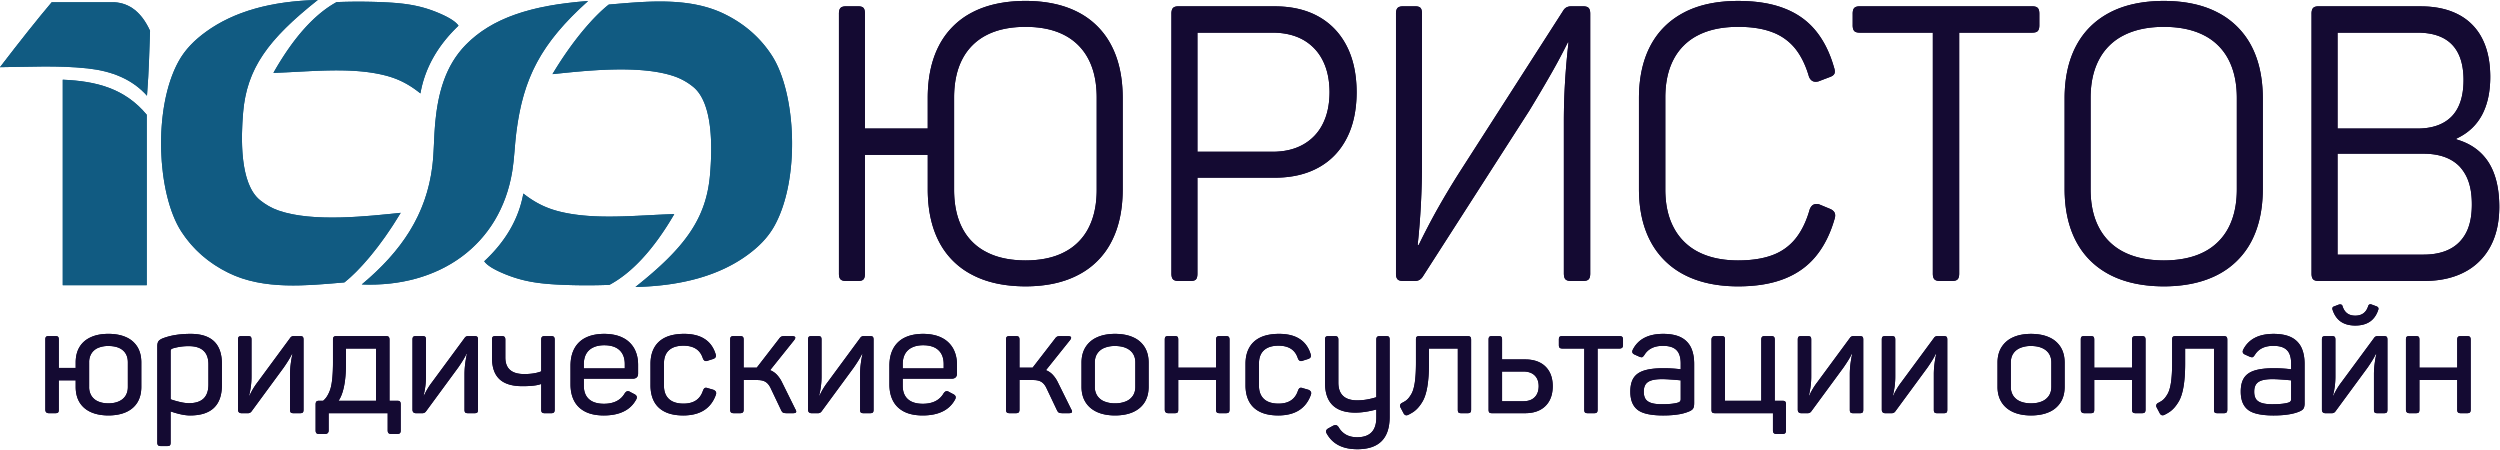 <svg width="211" height="38" fill="none" xmlns="http://www.w3.org/2000/svg"><g clip-path="url(#clip0_841_2824)"><path d="M78.301 10.85H73V1.188c.005-.239-.035-.413-.117-.511-.086-.098-.238-.147-.462-.141h-1.005c-.224-.006-.386.043-.478.141-.091.098-.137.272-.132.511v21.87c-.005.24.04.414.132.512.092.098.254.146.478.141h1.005c.224.006.376-.043.462-.141.082-.098.122-.272.117-.512V13.07h5.302v2.938c.005 1.713.32 3.177.955 4.395a6.448 6.448 0 002.793 2.786c1.224.647 2.727.974 4.51.979 1.762-.005 3.25-.332 4.469-.98a6.43 6.43 0 002.772-2.785c.635-1.218.95-2.682.955-4.395v-7.77c-.005-1.713-.32-3.176-.955-4.395a6.47 6.47 0 00-2.772-2.79C89.808.41 88.32.083 86.558.078c-1.782.005-3.285.331-4.509.973a6.488 6.488 0 00-2.793 2.791c-.635 1.219-.95 2.682-.955 4.396v2.611zm14.26 5.158c0 1.278-.233 2.355-.696 3.247a4.643 4.643 0 01-2.03 2.024c-.89.468-1.981.697-3.276.702-1.3-.005-2.403-.234-3.296-.702a4.639 4.639 0 01-2.042-2.024c-.462-.892-.695-1.969-.695-3.247v-7.77c0-1.277.233-2.36.695-3.247a4.68 4.68 0 012.042-2.03c.893-.462 1.996-.695 3.296-.695 1.294 0 2.386.233 3.275.696a4.683 4.683 0 012.031 2.03c.463.886.696 1.968.696 3.247v7.769zM99.478.536c-.224-.006-.386.043-.477.141-.092.098-.137.272-.132.511v21.87c-.005.24.04.414.132.512.091.098.253.146.477.141h1.006c.223.006.375-.043.462-.141.081-.098.122-.272.117-.512v-8.062h6.551c1.427-.006 2.656-.294 3.682-.865 1.025-.566 1.813-1.388 2.366-2.465.554-1.071.833-2.366.838-3.884-.005-1.518-.284-2.818-.838-3.895-.553-1.077-1.341-1.904-2.366-2.481-1.026-.577-2.255-.865-3.682-.87h-8.136zm1.585 12.273V2.755h6.368c.99.006 1.843.207 2.554.604a4.08 4.08 0 011.646 1.725c.386.75.579 1.648.584 2.698-.005 1.05-.198 1.948-.584 2.698a4.03 4.03 0 01-1.646 1.72c-.711.402-1.564.603-2.554.609h-6.368zM132.6.536a.87.87 0 00-.366.076.716.716 0 00-.274.25l-8.776 13.677a68.388 68.388 0 00-1.93 3.226 60.644 60.644 0 00-1.513 2.91h-.091a61.69 61.69 0 00.274-3.449c.061-1.17.091-2.36.091-3.568V1.188c.005-.239-.035-.413-.117-.511-.086-.098-.238-.147-.462-.141h-1.005c-.223-.006-.386.043-.478.141-.091.098-.137.272-.132.511v21.87c-.005.24.041.414.132.512.092.098.255.146.478.141h1.005c.137 0 .26-.033.366-.092a.87.87 0 00.274-.267l8.989-14.003a125.235 125.235 0 001.894-3.21 48.901 48.901 0 001.367-2.568h.06a58.457 58.457 0 00-.299 3.4 54.92 54.92 0 00-.097 3.26v12.827c0 .24.041.414.132.512.097.098.254.146.478.141h1.005c.223.006.386-.043.478-.141.091-.098.137-.272.132-.512V1.188c.005-.239-.041-.413-.132-.511-.092-.098-.255-.147-.478-.141H132.6zm5.728 15.439c.005 1.714.33 3.182.98 4.401a6.65 6.65 0 002.834 2.807c1.239.648 2.752.98 4.535.985 1.529 0 2.834-.212 3.921-.642 1.081-.424 1.97-1.06 2.661-1.904.696-.849 1.224-1.904 1.584-3.166.061-.196.061-.36 0-.495-.061-.13-.183-.24-.365-.321l-.945-.392a.675.675 0 00-.478.027c-.132.07-.238.202-.314.397-.279.99-.671 1.801-1.173 2.438a4.465 4.465 0 01-1.95 1.414c-.798.305-1.778.457-2.941.457-1.315-.005-2.422-.245-3.336-.713a4.783 4.783 0 01-2.072-2.045c-.478-.887-.712-1.959-.716-3.215v-7.77c0-1.267.233-2.344.7-3.23a4.715 4.715 0 012.062-2.035c.909-.468 2.031-.707 3.362-.707 1.143-.006 2.108.146 2.895.446a4.485 4.485 0 011.94 1.381c.498.62.889 1.415 1.168 2.383.076.18.178.3.305.365.126.065.289.076.487.027l.945-.36c.223-.075.36-.179.411-.304.051-.125.035-.304-.046-.544-.36-1.251-.888-2.29-1.579-3.117s-1.574-1.442-2.651-1.85C149.475.28 148.185.08 146.677.08c-1.803.005-3.321.331-4.56.984-1.24.653-2.184 1.589-2.824 2.807-.64 1.219-.96 2.688-.965 4.402v7.703zM156.976.535c-.223-.005-.386.044-.477.142-.092.098-.137.272-.132.511v.914c-.005.24.04.408.132.512.091.098.254.141.477.141h6.155v20.303c-.005.24.041.414.132.512.092.098.254.146.478.141h1.005c.224.006.386-.043.478-.141.091-.098.137-.272.132-.512V2.755h6.155c.223 0 .386-.043.477-.141.091-.104.137-.272.132-.512v-.914c.005-.239-.041-.413-.132-.511-.091-.098-.254-.147-.477-.141h-14.535zm17.277 15.44c.005 1.714.33 3.182.975 4.401.645 1.219 1.59 2.154 2.834 2.807 1.244.648 2.768.98 4.57.985 1.793-.005 3.307-.337 4.551-.985a6.616 6.616 0 002.829-2.807c.639-1.219.964-2.687.969-4.401V8.272c-.005-1.714-.33-3.183-.969-4.402a6.616 6.616 0 00-2.829-2.807c-1.244-.653-2.758-.979-4.551-.984-1.802.005-3.326.331-4.57.984-1.244.653-2.189 1.589-2.834 2.807-.645 1.219-.97 2.688-.975 4.402v7.703zm14.535 0c0 1.278-.239 2.361-.707 3.253a4.738 4.738 0 01-2.076 2.046c-.914.468-2.042.702-3.373.707-1.33-.005-2.457-.24-3.377-.707a4.774 4.774 0 01-2.092-2.046c-.477-.892-.716-1.975-.716-3.253V8.272c0-1.279.239-2.361.716-3.254a4.745 4.745 0 012.092-2.045c.92-.468 2.047-.707 3.377-.707 1.331 0 2.459.239 3.373.707a4.709 4.709 0 012.076 2.045c.468.893.707 1.975.707 3.254v7.703zm6.917-15.44c-.224-.005-.387.044-.478.142-.091.098-.137.272-.132.511v21.87c-.005.24.041.414.132.512.091.098.254.146.478.141h8.927c1.295-.005 2.418-.25 3.357-.74a5.136 5.136 0 002.174-2.122c.513-.93.772-2.05.777-3.372 0-1.567-.305-2.824-.909-3.776-.61-.947-1.514-1.594-2.717-1.937V11.7c.959-.44 1.675-1.099 2.153-1.975.472-.876.711-1.958.711-3.248-.005-1.278-.234-2.355-.691-3.237a4.602 4.602 0 00-2-2.013c-.874-.457-1.936-.69-3.19-.69h-8.592zm12.218 6.235c-.005 1.355-.335 2.372-1 3.057-.666.68-1.631 1.023-2.9 1.023h-6.734V2.755h6.734c1.295 0 2.27.332 2.92 1.001.655.67.98 1.676.98 3.014zm-.335 13.644c-.35.36-.782.631-1.295.81-.513.18-1.097.267-1.752.267h-7.252v-8.52h7.252c.655 0 1.239.088 1.752.268.513.18.945.451 1.295.81a3.6 3.6 0 01.782 1.355c.173.527.254 1.142.254 1.844 0 .702-.081 1.316-.254 1.839a3.366 3.366 0 01-.782 1.327z" fill="#140A32"/><path d="M78.301 10.85H73V1.188c.005-.239-.035-.413-.117-.511-.086-.098-.238-.147-.462-.141h-1.005c-.224-.006-.386.043-.478.141-.091.098-.137.272-.132.511v21.87c-.005.24.04.414.132.512.092.098.254.146.478.141h1.005c.224.006.376-.043.462-.141.082-.098.122-.272.117-.512V13.07h5.302v2.938c.005 1.713.32 3.177.955 4.395a6.448 6.448 0 002.793 2.786c1.224.647 2.727.974 4.51.979 1.762-.005 3.25-.332 4.469-.98a6.43 6.43 0 002.772-2.785c.635-1.218.95-2.682.955-4.395v-7.77c-.005-1.713-.32-3.176-.955-4.395a6.47 6.47 0 00-2.772-2.79C89.808.41 88.32.083 86.558.078c-1.782.005-3.285.331-4.509.973a6.488 6.488 0 00-2.793 2.791c-.635 1.219-.95 2.682-.955 4.396v2.611zm14.26 5.158c0 1.278-.233 2.355-.696 3.247a4.643 4.643 0 01-2.03 2.024c-.89.468-1.981.697-3.276.702-1.3-.005-2.403-.234-3.296-.702a4.639 4.639 0 01-2.042-2.024c-.462-.892-.695-1.969-.695-3.247v-7.77c0-1.277.233-2.36.695-3.247a4.68 4.68 0 012.042-2.03c.893-.462 1.996-.695 3.296-.695 1.294 0 2.386.233 3.275.696a4.683 4.683 0 012.031 2.03c.463.886.696 1.968.696 3.247v7.769zM99.478.536c-.224-.006-.386.043-.477.141-.092.098-.137.272-.132.511v21.87c-.005.24.04.414.132.512.091.098.253.146.477.141h1.006c.223.006.375-.043.462-.141.081-.098.122-.272.116-.512v-8.062h6.552c1.427-.006 2.656-.294 3.682-.865 1.025-.566 1.813-1.388 2.366-2.465.554-1.071.833-2.366.838-3.884-.005-1.518-.284-2.818-.838-3.895-.553-1.077-1.341-1.904-2.366-2.481-1.026-.577-2.255-.865-3.682-.87h-8.136zm1.584 12.273V2.755h6.369c.99.006 1.843.207 2.554.604a4.08 4.08 0 011.646 1.725c.386.75.579 1.648.584 2.698-.005 1.05-.198 1.948-.584 2.698a4.03 4.03 0 01-1.646 1.72c-.711.402-1.564.603-2.554.609h-6.369zM132.6.536a.87.87 0 00-.366.076.716.716 0 00-.274.25l-8.776 13.677a68.388 68.388 0 00-1.93 3.226 60.644 60.644 0 00-1.513 2.91h-.091a61.69 61.69 0 00.274-3.449c.061-1.17.091-2.36.091-3.568V1.188c.005-.239-.035-.413-.117-.511-.086-.098-.238-.147-.462-.141h-1.005c-.223-.006-.386.043-.478.141-.091.098-.137.272-.132.511v21.87c-.005.24.041.414.132.512.092.098.255.146.478.141h1.005c.137 0 .26-.033.366-.092a.87.87 0 00.274-.267l8.989-14.003a125.235 125.235 0 001.894-3.21 48.901 48.901 0 001.367-2.568h.06a58.457 58.457 0 00-.299 3.4 54.92 54.92 0 00-.097 3.26v12.827c0 .24.041.414.132.512.097.098.254.146.478.141h1.005c.223.006.386-.043.478-.141.091-.098.137-.272.132-.512V1.188c.005-.239-.041-.413-.132-.511-.092-.098-.255-.147-.478-.141H132.6zm5.728 15.439c.005 1.714.33 3.182.98 4.401a6.65 6.65 0 002.834 2.807c1.239.648 2.752.98 4.535.985 1.529 0 2.834-.212 3.921-.642 1.081-.424 1.97-1.06 2.661-1.904.696-.849 1.224-1.904 1.584-3.166.061-.196.061-.36 0-.495-.061-.13-.183-.24-.365-.321l-.945-.392a.675.675 0 00-.478.027c-.132.07-.238.202-.314.397-.279.99-.671 1.801-1.174 2.438a4.457 4.457 0 01-1.949 1.414c-.798.305-1.778.457-2.941.457-1.315-.005-2.422-.245-3.336-.713a4.783 4.783 0 01-2.072-2.045c-.478-.887-.712-1.959-.716-3.215v-7.77c0-1.267.233-2.344.7-3.23a4.715 4.715 0 012.062-2.035c.909-.468 2.031-.707 3.362-.707 1.143-.006 2.108.146 2.895.446a4.485 4.485 0 011.94 1.381c.498.62.889 1.415 1.168 2.383.076.18.178.3.305.365.126.065.289.076.487.027l.945-.36c.223-.075.36-.179.411-.304.051-.125.035-.304-.046-.544-.36-1.251-.888-2.29-1.579-3.117s-1.574-1.442-2.651-1.85C149.475.28 148.185.08 146.677.08c-1.803.005-3.321.331-4.56.984-1.24.653-2.184 1.589-2.824 2.807-.64 1.219-.96 2.688-.965 4.402v7.703zM156.976.535c-.223-.005-.386.044-.477.142-.092.098-.137.272-.132.511v.914c-.005.24.04.408.132.512.091.098.254.141.477.141h6.155v20.303c-.005.24.041.414.132.512.092.098.254.146.478.141h1.005c.224.006.386-.043.478-.141.091-.098.137-.272.132-.512V2.755h6.155c.223 0 .386-.043.477-.141.091-.104.137-.272.132-.512v-.914c.005-.239-.041-.413-.132-.511-.091-.098-.254-.147-.477-.141h-14.535zm17.277 15.44c.005 1.714.33 3.182.975 4.401.645 1.219 1.59 2.154 2.834 2.807 1.244.648 2.768.98 4.57.985 1.793-.005 3.307-.337 4.551-.985a6.616 6.616 0 002.829-2.807c.639-1.219.964-2.687.969-4.401V8.272c-.005-1.714-.33-3.183-.969-4.402a6.616 6.616 0 00-2.829-2.807c-1.244-.653-2.758-.979-4.551-.984-1.802.005-3.326.331-4.57.984-1.244.653-2.189 1.589-2.834 2.807-.645 1.219-.97 2.688-.975 4.402v7.703zm14.535 0c0 1.278-.239 2.361-.707 3.253a4.738 4.738 0 01-2.076 2.046c-.914.468-2.042.702-3.373.707-1.33-.005-2.457-.24-3.377-.707a4.774 4.774 0 01-2.092-2.046c-.477-.892-.716-1.975-.716-3.253V8.272c0-1.279.239-2.361.716-3.254a4.745 4.745 0 012.092-2.045c.92-.468 2.047-.707 3.377-.707 1.331 0 2.459.239 3.373.707a4.709 4.709 0 012.076 2.045c.468.893.707 1.975.707 3.254v7.703zm6.917-15.44c-.224-.005-.387.044-.478.142-.091.098-.137.272-.132.511v21.87c-.005.24.041.414.132.512.091.098.254.146.478.141h8.927c1.295-.005 2.418-.25 3.357-.74a5.136 5.136 0 002.174-2.122c.513-.93.772-2.05.777-3.372 0-1.567-.305-2.824-.909-3.776-.61-.947-1.514-1.594-2.717-1.937V11.7c.959-.44 1.675-1.099 2.153-1.975.472-.876.711-1.958.711-3.248-.005-1.278-.234-2.355-.691-3.237a4.602 4.602 0 00-2-2.013c-.874-.457-1.936-.69-3.19-.69h-8.592zm12.218 6.235c-.005 1.355-.335 2.372-1 3.057-.666.68-1.631 1.023-2.9 1.023h-6.734V2.755h6.734c1.295 0 2.27.332 2.92 1.001.655.67.98 1.676.98 3.014zm-.335 13.644c-.35.36-.782.631-1.295.81-.513.18-1.097.267-1.752.267h-7.252v-8.52h7.252c.655 0 1.239.088 1.752.268.513.18.945.451 1.295.81a3.6 3.6 0 01.782 1.355c.173.527.254 1.142.254 1.844 0 .702-.081 1.316-.254 1.839a3.366 3.366 0 01-.782 1.327zm-201.2 10.64H4.962V28.67c.002-.118-.02-.197-.061-.242-.045-.042-.124-.063-.242-.06h-.53c-.118-.003-.198.018-.242.06-.042.045-.063.124-.06.242v5.9c0 .202.1.303.302.303h.53c.118.002.197-.019.242-.061.042-.044.063-.124.06-.242V32.1h1.427v.566c.002.503.111.931.325 1.289.217.357.53.63.943.82.41.188.908.285 1.495.287.59-.002 1.091-.099 1.505-.288.413-.189.728-.462.945-.82.214-.357.324-.785.326-1.288v-2.092c-.002-.502-.112-.931-.326-1.288a2.089 2.089 0 00-.945-.82c-.414-.191-.914-.286-1.505-.288-.587.002-1.085.097-1.495.288-.413.19-.726.462-.943.82-.214.357-.323.786-.325 1.288v.479zm4.403 1.613c0 .286-.067.532-.197.738-.13.204-.318.361-.564.47-.244.11-.536.167-.88.167-.34 0-.632-.057-.876-.166a1.24 1.24 0 01-.555-.47 1.368 1.368 0 01-.196-.739v-2.092a1.38 1.38 0 01.196-.744 1.23 1.23 0 01.555-.469 2.17 2.17 0 01.877-.161c.526.002.931.121 1.213.36.282.238.425.577.427 1.014v2.092zm2.978-4.122a1.173 1.173 0 00-.307.166.446.446 0 00-.147.218c-.028.087-.04.198-.038.335v8.08c-.002.108.02.184.065.232.044.048.12.071.225.071h.53c.118.003.198-.018.242-.06.042-.045.063-.125.06-.242v-2.622c.329.113.63.197.9.254.274.057.52.086.741.086 1.792 0 2.688-.857 2.688-2.572v-1.778c0-.844-.221-1.479-.66-1.901-.442-.423-1.1-.633-1.977-.633-.46 0-.884.032-1.27.093a5.445 5.445 0 00-1.052.273zm3.823 3.908c0 .523-.134.916-.408 1.181-.273.263-.683.395-1.232.395-.202 0-.431-.027-.69-.084a7.485 7.485 0 01-.862-.244v-4.034c-.002-.074.008-.128.034-.166.023-.038.075-.07.155-.099a4.657 4.657 0 011.338-.189c.555 0 .971.128 1.249.387.277.256.416.64.416 1.151v1.702zm2.801-4.085c-.117-.002-.197.02-.242.061-.041.045-.063.124-.06.242v5.9c0 .202.1.303.302.303h.53a.36.36 0 00.303-.151l2.713-3.694c.145-.208.278-.408.395-.6.12-.19.223-.377.312-.56h.037c-.069.328-.12.63-.153.91a6.862 6.862 0 00-.049.767v3.025c-.002.118.02.198.061.242.045.042.125.063.242.06h.53c.118.003.198-.018.242-.06.042-.044.063-.124.061-.242v-5.9c.002-.118-.019-.197-.06-.242-.045-.042-.125-.063-.243-.06h-.53a.36.36 0 00-.168.037.315.315 0 00-.122.114l-2.75 3.732a5.892 5.892 0 00-.682 1.134h-.038a6.474 6.474 0 00.202-1.639v-3.076c.002-.118-.019-.197-.06-.242-.045-.042-.125-.063-.243-.06h-.53zm12.48 5.46V28.67c0-.118-.024-.197-.072-.242-.048-.042-.124-.063-.231-.06h-4.164c-.107-.003-.183.018-.232.06-.048.045-.071.124-.071.242v1.904c0 .523-.02.97-.055 1.345-.038.371-.09.672-.16.899a2.736 2.736 0 01-.267.599 1.571 1.571 0 01-.35.41h-.342c-.105-.003-.18.02-.225.067-.044.048-.067.13-.065.248v2.18c-.002.108.021.184.065.232.045.048.12.072.225.072h.493c.107 0 .187-.026.237-.077.053-.05.078-.125.078-.226v-1.45h4.984v1.45c0 .107.023.183.072.23.048.05.126.072.23.072h.493c.118 0 .198-.023.242-.071.042-.048.063-.124.06-.231v-2.181c.003-.118-.018-.2-.06-.248-.044-.047-.124-.07-.242-.068h-.643zM29.2 29.415h2.536v4.413H28.57c.208-.303.366-.72.47-1.25.108-.53.16-1.178.16-1.94v-1.223zm5.917-1.047c-.117-.002-.197.02-.241.061-.043.045-.064.124-.061.242v5.9c0 .202.1.303.302.303h.53a.36.36 0 00.303-.151l2.713-3.694c.145-.208.277-.408.396-.6.12-.19.222-.377.31-.56h.038c-.069.328-.12.63-.153.91a6.86 6.86 0 00-.048.767v3.025c-.003.118.019.198.06.242.045.042.125.063.242.06h.53c.118.003.198-.018.242-.06.042-.044.063-.124.061-.242v-5.9c.002-.118-.019-.197-.06-.242-.045-.042-.125-.063-.243-.06h-.53a.36.36 0 00-.168.037.32.32 0 00-.122.114l-2.75 3.732a5.882 5.882 0 00-.682 1.134h-.038a6.456 6.456 0 00.202-1.639v-3.076c.002-.118-.019-.197-.06-.242-.045-.042-.125-.063-.243-.06h-.53zm6.41 1.829c-.002.8.204 1.399.623 1.798.418.397 1.064.597 1.939.597.744 0 1.274-.063 1.59-.19v2.17c0 .117.023.197.071.24.049.043.124.064.231.062h.53c.108.002.184-.019.232-.061.048-.044.071-.124.071-.242v-5.9c0-.118-.023-.197-.071-.242-.048-.042-.124-.063-.232-.06h-.53c-.107-.003-.182.018-.23.06-.05.045-.072.124-.072.242v2.673c-.379.151-.858.227-1.439.227-1.06 0-1.59-.467-1.59-1.4v-1.5c.002-.107-.02-.183-.065-.231-.044-.049-.12-.072-.225-.072h-.53c-.118-.002-.198.02-.242.061-.042.045-.063.124-.06.242v1.526zm6.625 2.244c0 .54.103 1.006.309 1.397.206.39.515.691.93.904.416.212.935.319 1.562.321.656 0 1.211-.107 1.663-.324.455-.214.804-.54 1.05-.975.139-.214.1-.378-.114-.491l-.34-.177c-.106-.07-.196-.094-.27-.075-.075.018-.149.081-.222.189a1.64 1.64 0 01-.697.653c-.294.145-.647.217-1.057.217-.551-.002-.97-.133-1.258-.393-.286-.259-.431-.633-.433-1.12v-.605h4.113c.158 0 .276-.038.351-.112.078-.076.116-.185.116-.33v-.731c0-.525-.11-.981-.324-1.372a2.218 2.218 0 00-.959-.908c-.423-.216-.946-.326-1.569-.33-.618.002-1.14.108-1.564.318a2.158 2.158 0 00-.96.918c-.218.401-.327.889-.327 1.462v1.564zm4.58-1.35h-3.457v-.365c0-.334.067-.618.197-.855a1.31 1.31 0 01.585-.542c.257-.126.572-.192.946-.192.564.003.993.141 1.285.416.295.274.442.665.444 1.173v.366zm2.17 1.425c0 .54.103.998.307 1.379.204.378.51.666.917.865.408.2.917.3 1.527.303 1.426 0 2.347-.58 2.763-1.74.038-.1.038-.187.002-.256-.037-.072-.11-.128-.216-.172l-.442-.127c-.116-.046-.206-.052-.267-.023-.061.032-.115.105-.162.225-.12.366-.315.641-.59.824-.274.183-.627.273-1.063.273-.538-.004-.944-.135-1.222-.395-.277-.26-.416-.628-.418-1.105v-1.904c.002-.475.14-.843.418-1.099.278-.256.684-.387 1.222-.389.436 0 .789.088 1.062.265.271.176.465.441.579.794.044.114.1.187.172.219.07.034.156.027.257-.017l.441-.139c.108-.038.177-.092.21-.161.032-.072.03-.16-.008-.267-.177-.561-.486-.984-.93-1.265-.441-.284-1.02-.425-1.732-.425-.627.002-1.15.103-1.57.3-.417.2-.73.488-.941.867-.21.376-.316.832-.316 1.367v1.803zm11.104-.24a2.532 2.532 0 00-.452-.663 1.568 1.568 0 00-.557-.37l2.019-2.522c.094-.12.126-.208.094-.266-.032-.057-.126-.087-.284-.087h-.48a2.092 2.092 0 00-.281.01.36.36 0 00-.172.064.634.634 0 00-.14.153l-1.88 2.434h-1.11V28.67c.002-.118-.02-.197-.067-.242-.049-.042-.13-.063-.248-.06h-.505c-.118-.003-.2.018-.248.06-.046.045-.07.124-.067.242v5.888c-.003.117.02.2.067.248.048.046.13.069.248.067h.505c.117.002.2-.021.248-.067.046-.049.07-.13.067-.248v-2.484h1.149c.195 0 .363.021.504.067a.88.88 0 01.362.223c.1.1.191.235.27.403l.87 1.829a.671.671 0 00.11.178c.035.04.085.067.146.08.063.013.15.019.26.019h.493c.145 0 .231-.027.26-.082.03-.057.005-.147-.07-.271l-1.111-2.244zm2.498-3.908c-.117-.002-.197.02-.242.061-.041.045-.063.124-.06.242v5.9c0 .202.1.303.302.303h.53a.36.36 0 00.303-.151l2.713-3.694c.145-.208.278-.408.395-.6a5.76 5.76 0 00.311-.56h.038c-.069.328-.12.63-.153.91a6.86 6.86 0 00-.048.767v3.025c-.003.118.019.198.06.242.045.042.125.063.242.06h.53c.118.003.198-.018.242-.06.042-.044.063-.124.061-.242v-5.9c.002-.118-.019-.197-.06-.242-.045-.042-.125-.063-.243-.06h-.53a.36.36 0 00-.168.037.32.32 0 00-.122.114l-2.75 3.732a5.882 5.882 0 00-.682 1.134h-.038a6.51 6.51 0 00.202-1.639v-3.076c.002-.118-.019-.197-.06-.242-.045-.042-.125-.063-.243-.06h-.53zm6.562 4.073c0 .54.103 1.006.309 1.397.206.39.515.691.93.904.416.212.935.319 1.562.321.656 0 1.211-.107 1.663-.324a2.31 2.31 0 001.05-.975c.138-.214.1-.378-.114-.491l-.34-.177c-.106-.07-.196-.094-.27-.075-.076.018-.149.081-.222.189-.17.29-.405.508-.697.653-.294.145-.647.217-1.058.217-.55-.002-.97-.133-1.257-.393-.286-.259-.431-.633-.433-1.12v-.605h4.113c.158 0 .276-.038.351-.112.078-.076.116-.185.116-.33v-.731c0-.525-.11-.981-.324-1.372a2.214 2.214 0 00-.959-.908c-.423-.216-.946-.326-1.569-.33-.618.002-1.14.108-1.564.318a2.155 2.155 0 00-.96.918c-.218.401-.327.889-.327 1.462v1.564zm4.58-1.35H76.19v-.365c0-.334.067-.618.197-.855a1.31 1.31 0 01.585-.542c.257-.126.572-.192.946-.192.564.003.993.141 1.285.416.295.274.442.665.444 1.173v.366zm9.64 1.186a2.54 2.54 0 00-.452-.664 1.566 1.566 0 00-.557-.37l2.018-2.522c.095-.12.127-.208.095-.266-.031-.057-.126-.087-.284-.087h-.48a2.09 2.09 0 00-.281.01.361.361 0 00-.173.064.634.634 0 00-.138.153l-1.88 2.434h-1.111V28.67c.002-.118-.021-.197-.067-.242-.048-.042-.13-.063-.248-.06h-.505c-.118-.003-.2.018-.248.06-.046.045-.07.124-.067.242v5.888c-.002.117.02.2.067.248.048.046.13.069.248.067h.505c.117.002.2-.021.248-.067.046-.049.07-.13.067-.248v-2.484h1.148c.196 0 .364.021.505.067.14.046.26.12.362.223.1.1.191.235.269.403l.87 1.829a.682.682 0 00.11.178c.036.04.086.067.147.08.063.013.15.019.261.019h.492c.145 0 .231-.027.261-.082.03-.057.004-.147-.072-.271l-1.11-2.244zm1.994.378c.002.502.115.933.34 1.29.225.36.547.635.968.828.42.191.927.288 1.518.29.604-.002 1.117-.099 1.537-.29.423-.193.745-.469.968-.828.22-.357.332-.788.334-1.29V30.6c-.002-.507-.113-.94-.334-1.3a2.146 2.146 0 00-.968-.829c-.42-.193-.933-.29-1.537-.292-.59.002-1.098.099-1.518.292a2.173 2.173 0 00-.968.828c-.225.362-.338.794-.34 1.3v2.056zm4.542 0c0 .29-.07.54-.206.746a1.295 1.295 0 01-.589.475 2.327 2.327 0 01-.92.166 2.3 2.3 0 01-.913-.166 1.294 1.294 0 01-.585-.475 1.34 1.34 0 01-.207-.746v-2.068c.003-.292.07-.54.207-.746a1.28 1.28 0 01.585-.475 2.3 2.3 0 01.912-.165c.36 0 .667.056.921.165.257.11.452.267.59.475.136.206.205.454.205.746v2.068zm7.117-4.287c-.108-.002-.183.02-.232.061-.048.045-.071.124-.071.242v2.358h-3.193V28.67c.003-.118-.019-.197-.06-.242-.045-.042-.125-.063-.242-.06h-.53c-.118-.003-.198.018-.242.06-.042.045-.063.124-.061.242v5.9c0 .202.1.303.303.303h.53c.117.002.197-.019.241-.061.042-.044.064-.124.061-.242v-2.496h3.193v2.496c0 .118.023.198.071.242.049.042.124.063.232.06h.529c.108.003.183-.018.232-.06.048-.044.071-.124.071-.242v-5.9c0-.118-.023-.197-.071-.242-.049-.042-.124-.063-.232-.06h-.529zm2.182 4.148c0 .54.103.998.308 1.379.204.378.509.666.916.865.408.2.917.3 1.527.303 1.426 0 2.347-.58 2.763-1.74.038-.1.038-.187.003-.256a.406.406 0 00-.217-.172l-.442-.127c-.115-.046-.206-.052-.267-.023-.061.032-.115.105-.161.225-.12.366-.316.641-.591.824-.274.183-.627.273-1.063.273-.538-.004-.944-.135-1.221-.395-.278-.26-.417-.628-.419-1.105v-1.904c.002-.475.141-.843.419-1.099.277-.256.683-.387 1.221-.389.436 0 .789.088 1.063.265.271.176.464.441.578.794.044.114.101.187.172.219.069.034.156.027.257-.017l.441-.139c.108-.038.177-.092.211-.161.031-.072.029-.16-.009-.267-.176-.561-.486-.984-.929-1.265-.442-.284-1.02-.425-1.733-.425-.627.002-1.15.103-1.569.3-.418.2-.732.488-.942.867-.21.376-.316.832-.316 1.367v1.803zm11.344-4.148c-.107-.002-.183.02-.231.061-.049.045-.072.124-.072.242v4.854a6.151 6.151 0 01-.831.2 4.865 4.865 0 01-.784.065c-.53 0-.928-.127-1.192-.377-.265-.252-.398-.626-.398-1.124v-3.618c.002-.107-.021-.183-.065-.231-.044-.049-.12-.072-.225-.072h-.53c-.118-.002-.197.02-.242.061-.042.045-.063.124-.061.242v3.656c0 .832.215 1.456.642 1.872.429.416 1.068.625 1.919.625.266 0 .545-.024.842-.068a8 8 0 00.925-.197v.68c0 .555-.134.971-.406 1.249-.269.277-.673.416-1.209.416-.36 0-.669-.07-.929-.21a1.618 1.618 0 01-.636-.635.56.56 0 00-.141-.145.224.224 0 00-.151-.034.59.59 0 00-.2.066l-.366.201c-.107.057-.172.124-.195.202-.023.078 0 .17.069.278.246.428.581.75 1.008.964.424.214.942.321 1.554.321 1.817 0 2.725-.907 2.725-2.723v-6.518c.002-.118-.019-.197-.061-.242-.044-.042-.124-.063-.242-.06h-.517zm3.344 0c-.118-.002-.198.02-.242.061-.042.045-.063.124-.061.242v1.967c0 .655-.032 1.204-.097 1.645-.067.441-.168.775-.307 1.002-.09.15-.172.265-.248.35a1.243 1.243 0 01-.24.21 3.415 3.415 0 01-.307.172.29.29 0 00-.132.153.285.285 0 00.018.2l.266.504a.33.33 0 00.155.16c.059.025.128.023.211-.009a3.95 3.95 0 00.46-.258c.135-.093.263-.204.383-.337a3.17 3.17 0 00.368-.502c.189-.302.33-.725.425-1.262.094-.538.143-1.19.143-1.953v-1.298h2.435v5.156c-.002.118.019.198.061.242.044.042.124.063.242.06h.517c.107.003.183-.018.231-.06.049-.044.072-.124.072-.242v-5.9c0-.118-.023-.197-.072-.242-.048-.042-.124-.063-.231-.06h-4.05zm6.965 1.967v-1.664c.002-.118-.019-.197-.061-.242-.044-.042-.124-.063-.242-.06h-.53c-.118-.003-.198.018-.242.06-.042.045-.063.124-.061.242v5.9c-.002.118.019.198.061.242.044.042.124.063.242.06h2.789c.485-.001.902-.094 1.247-.274.344-.181.61-.442.795-.782.185-.34.277-.748.279-1.225-.002-.473-.094-.876-.279-1.212a1.873 1.873 0 00-.795-.774c-.345-.178-.762-.269-1.247-.27h-1.956zm0 3.53v-2.509h1.817c.401.005.713.114.935.33.223.217.337.517.339.906-.002.401-.116.712-.339.935-.222.223-.534.334-.935.338h-1.817zm5.098-5.497c-.119-.002-.198.02-.243.061-.042.045-.062.124-.061.242v.441c-.001.107.019.183.061.231.045.049.124.072.243.072h1.841v5.156c-.001.118.02.198.062.242.044.042.124.063.241.06h.531c.104.003.18-.018.224-.06.045-.044.068-.124.066-.242v-5.156h1.842c.107 0 .183-.023.231-.072.049-.048.072-.124.072-.23v-.442c0-.118-.023-.197-.072-.242-.048-.042-.124-.063-.231-.06h-4.807zm5.942 1.135c-.05.1-.063.187-.035.256.025.072.092.129.199.173l.392.176c.077.03.138.044.18.044a.16.16 0 00.114-.046 1.16 1.16 0 00.122-.15c.158-.258.366-.45.627-.577.258-.128.572-.191.938-.191.368 0 .662.059.883.172.221.116.378.284.475.507.097.224.145.498.143.821v.48a11.43 11.43 0 00-1.438-.088c-.675-.003-1.218.06-1.632.188-.414.128-.715.336-.904.626-.188.292-.28.679-.278 1.164 0 .347.05.648.149.9.101.252.248.456.444.613.195.164.475.286.839.368.364.082.807.124 1.331.124.473 0 .89-.027 1.251-.084a3.86 3.86 0 00.919-.244c.118-.048.209-.1.276-.155a.45.45 0 00.139-.215c.027-.088.04-.203.04-.348v-3.291c.002-.527-.082-.981-.255-1.362a1.844 1.844 0 00-.833-.876c-.384-.204-.891-.307-1.524-.309-.625 0-1.151.11-1.579.33-.427.22-.756.553-.983.994zm4.038 4.186a.29.29 0 01-.046.172.319.319 0 01-.143.105c-.29.101-.757.151-1.401.151-.389 0-.694-.037-.917-.115-.223-.076-.382-.194-.475-.349-.093-.157-.137-.355-.135-.595-.002-.248.047-.45.146-.605.098-.155.26-.27.487-.344.23-.074.535-.11.919-.11.184 0 .406.009.669.028.263.017.562.042.896.073v1.589zm7.937.139V28.67c0-.118-.023-.197-.072-.242-.048-.042-.124-.063-.231-.06h-.53c-.107-.003-.183.018-.232.06-.048.045-.071.124-.071.242v5.157h-3.066V28.67c.002-.118-.019-.197-.061-.242-.044-.042-.124-.063-.242-.06h-.53c-.202 0-.303.1-.303.302v5.9c-.002.118.019.198.062.242.043.042.123.063.241.06h4.883v1.45c0 .108.024.184.072.232.048.048.126.072.231.072h.492c.118 0 .198-.024.242-.072.042-.048.063-.124.061-.231v-2.181c.002-.118-.019-.2-.061-.248-.044-.047-.124-.07-.242-.068h-.643zm2.247-5.459c-.118-.002-.198.019-.242.06-.042.045-.063.125-.061.242v5.9c0 .202.101.303.303.303h.529c.127 0 .228-.05.303-.151l2.713-3.694c.145-.208.278-.408.396-.599a5.69 5.69 0 00.311-.561h.038c-.07.328-.12.63-.154.91a6.976 6.976 0 00-.048.767v3.026c-.002.117.019.197.061.241.044.042.124.063.242.061h.53c.117.002.197-.019.241-.06.042-.045.064-.125.061-.242v-5.9c.003-.118-.019-.198-.061-.242-.044-.042-.124-.063-.241-.061h-.53a.356.356 0 00-.168.038.316.316 0 00-.123.113l-2.75 3.732a5.886 5.886 0 00-.682 1.134h-.038a6.426 6.426 0 00.202-1.639v-3.076c.002-.117-.018-.197-.06-.241-.045-.042-.125-.063-.243-.061h-.529zm7.091 0c-.118-.002-.198.019-.242.06-.042.045-.063.125-.061.242v5.9c0 .202.101.303.303.303h.53a.36.36 0 00.303-.151l2.713-3.694c.145-.208.277-.408.395-.599a5.69 5.69 0 00.311-.561h.038c-.069.328-.12.63-.153.91a6.753 6.753 0 00-.049.767v3.026c-.002.117.019.197.061.241.044.042.124.063.242.061h.53c.118.002.197-.019.242-.06.042-.045.063-.125.061-.242v-5.9c.002-.118-.019-.198-.061-.242-.045-.042-.124-.063-.242-.061h-.53a.36.36 0 00-.168.038.307.307 0 00-.122.113l-2.751 3.732a5.88 5.88 0 00-.681 1.134h-.038a6.422 6.422 0 00.202-1.639v-3.076c.002-.117-.019-.197-.061-.241-.044-.042-.124-.063-.242-.061h-.53zm9.464 4.286c.001.502.115.933.34 1.29.225.36.547.635.967.828.421.191.928.288 1.519.29.603-.002 1.116-.099 1.537-.29a2.15 2.15 0 00.967-.828c.221-.357.333-.788.335-1.29V30.6c-.002-.506-.114-.94-.335-1.3a2.143 2.143 0 00-.967-.828c-.421-.194-.934-.29-1.537-.292-.591.002-1.098.098-1.519.292a2.17 2.17 0 00-.967.828c-.225.36-.339.794-.34 1.3v2.055zm4.542 0c0 .29-.07.54-.206.746a1.3 1.3 0 01-.589.475c-.254.11-.562.166-.921.166-.356 0-.658-.057-.913-.166a1.3 1.3 0 01-.585-.475 1.343 1.343 0 01-.206-.746v-2.067c.002-.293.07-.54.206-.746.137-.208.331-.366.585-.475a2.3 2.3 0 01.913-.166c.359 0 .667.056.921.166.256.11.452.267.589.475.136.206.206.454.206.746v2.067zm7.116-4.286c-.107-.002-.183.019-.231.06-.048.045-.072.125-.072.242v2.358h-3.192V28.67c.002-.117-.019-.197-.061-.241-.044-.042-.124-.063-.242-.061h-.53c-.117-.002-.197.019-.242.06-.042.045-.063.125-.06.242v5.9c0 .202.101.303.302.303h.53c.118.002.198-.019.242-.06.042-.045.063-.125.061-.242v-2.497h3.192v2.497c0 .117.024.197.072.241.048.042.124.063.231.061h.53c.107.002.183-.019.232-.06.048-.045.071-.125.071-.242v-5.9c0-.118-.023-.198-.071-.242-.049-.042-.125-.063-.232-.061h-.53zm3.382 0c-.118-.002-.198.019-.242.06-.042.045-.063.125-.061.242v1.967c0 .656-.031 1.204-.097 1.645-.067.442-.168.776-.307 1.003-.09.149-.172.264-.248.348a1.214 1.214 0 01-.24.21 3.415 3.415 0 01-.307.173.294.294 0 00-.132.153.28.28 0 00.019.2l.265.504c.044.082.094.135.155.16.059.025.129.023.211-.008a3.87 3.87 0 00.46-.259c.135-.092.263-.204.383-.336.122-.133.244-.299.368-.502.189-.303.33-.725.425-1.263.094-.538.143-1.19.143-1.952v-1.299h2.435v5.157c-.002.117.019.197.061.241.044.042.124.063.242.061h.517c.108.002.183-.019.232-.06.048-.045.071-.125.071-.242v-5.9c0-.118-.023-.198-.071-.242-.049-.042-.124-.063-.232-.061h-4.05zm5.703 1.134c-.05.101-.063.187-.035.257.025.071.092.128.199.172l.391.177a.575.575 0 00.181.044c.042 0 .08-.015.114-.047.033-.033.073-.082.122-.149.158-.258.366-.451.626-.578.259-.128.572-.19.938-.19.368 0 .663.058.883.171.221.116.379.284.476.507.096.225.145.498.143.822v.479a11.462 11.462 0 00-1.439-.088c-.675-.003-1.217.06-1.631.188-.415.129-.715.337-.905.627-.187.292-.28.678-.277 1.164 0 .346.05.647.149.899.101.252.248.456.444.614.195.163.475.285.839.367.364.082.807.124 1.331.124.473 0 .889-.027 1.251-.084.36-.054.667-.136.919-.243a1.1 1.1 0 00.276-.156.442.442 0 00.138-.214 1.19 1.19 0 00.04-.35v-3.29c.002-.527-.082-.981-.254-1.361a1.844 1.844 0 00-.833-.877c-.385-.203-.891-.306-1.524-.308-.625 0-1.151.109-1.58.33a2.24 2.24 0 00-.982.993zm4.038 4.186a.29.29 0 01-.047.172.307.307 0 01-.143.105c-.29.101-.757.152-1.4.152-.389 0-.694-.038-.917-.116-.223-.076-.383-.193-.475-.349-.093-.157-.137-.355-.135-.594-.002-.248.047-.45.145-.605.099-.156.261-.272.488-.345.229-.074.534-.11.919-.11.183 0 .406.01.669.028.263.017.562.042.896.073v1.589zm7.356-7.552a.224.224 0 00-.002-.162c-.023-.046-.067-.084-.137-.115l-.441-.164c-.127-.038-.215 0-.265.113-.164.555-.53.832-1.098.832-.284 0-.515-.069-.694-.208-.179-.138-.309-.346-.391-.624a.177.177 0 00-.114-.107.366.366 0 00-.189.006l-.391.152c-.069.019-.114.052-.137.1a.264.264 0 00-.002.177c.145.448.376.782.694 1.005.318.22.726.332 1.224.332.505 0 .919-.112 1.241-.332.323-.223.557-.557.702-1.005zm-4.454 2.232c-.118-.002-.198.019-.242.06-.042.045-.063.125-.061.242v5.9c0 .202.101.303.303.303h.53a.36.36 0 00.303-.151l2.713-3.694c.145-.208.277-.408.395-.599a5.69 5.69 0 00.311-.561h.038c-.069.328-.12.63-.153.91a6.753 6.753 0 00-.049.767v3.026c-.002.117.019.197.061.241.044.042.124.063.242.061h.53c.118.002.198-.019.242-.06.042-.045.063-.125.061-.242v-5.9c.002-.118-.019-.198-.061-.242-.044-.042-.124-.063-.242-.061h-.53a.36.36 0 00-.168.038.307.307 0 00-.122.113l-2.751 3.732a5.83 5.83 0 00-.681 1.134h-.038a6.422 6.422 0 00.202-1.639v-3.076c.002-.117-.019-.197-.061-.241-.044-.042-.124-.063-.242-.061h-.53zm11.419 0c-.107-.002-.183.019-.231.06-.049.045-.072.125-.072.242v2.358h-3.192V28.67c.002-.117-.019-.197-.061-.241-.044-.042-.124-.063-.242-.061h-.53c-.117-.002-.198.019-.242.06-.042.045-.063.125-.061.242v5.9c0 .202.101.303.303.303h.53c.118.002.198-.019.242-.06.042-.045.063-.125.061-.242v-2.497h3.192v2.497c0 .117.023.197.072.241.048.042.124.063.231.061h.53c.108.002.183-.019.232-.06.048-.045.071-.125.071-.242v-5.9c0-.118-.023-.198-.071-.242-.049-.042-.124-.063-.232-.061h-.53z" fill="#140A32"/><path d="M6.388 31.054H4.962V28.67c.002-.118-.02-.197-.061-.242-.045-.042-.124-.063-.242-.06h-.53c-.118-.003-.198.018-.242.06-.042.045-.063.124-.06.242v5.9c0 .202.1.303.302.303h.53c.118.002.197-.019.242-.061.042-.044.063-.124.06-.242V32.1h1.427v.566c.002.503.111.931.325 1.289.217.357.53.63.943.82.41.188.908.285 1.495.287.59-.002 1.091-.099 1.505-.288.413-.189.728-.462.945-.82.214-.357.324-.785.326-1.288v-2.092c-.002-.502-.112-.931-.326-1.288a2.089 2.089 0 00-.945-.82c-.414-.191-.914-.286-1.505-.288-.587.002-1.085.097-1.495.288-.413.19-.726.462-.943.82-.214.357-.323.786-.325 1.288v.479zm4.403 1.613c0 .286-.067.532-.197.738-.13.204-.318.361-.564.47-.244.11-.536.167-.88.167-.34 0-.632-.057-.876-.166a1.24 1.24 0 01-.555-.47 1.368 1.368 0 01-.196-.739v-2.092a1.38 1.38 0 01.196-.744 1.23 1.23 0 01.555-.469 2.17 2.17 0 01.877-.161c.526.002.931.121 1.213.36.282.238.425.577.427 1.014v2.092zm2.978-4.122a1.173 1.173 0 00-.307.166.446.446 0 00-.147.218c-.028.087-.04.198-.038.335v8.08c-.002.108.02.184.065.232.044.048.12.071.225.071h.53c.118.003.198-.018.242-.06.042-.045.063-.125.06-.242v-2.622c.329.113.63.197.9.254.274.057.52.086.741.086 1.792 0 2.688-.857 2.688-2.572v-1.778c0-.844-.221-1.479-.66-1.901-.442-.423-1.1-.633-1.977-.633-.46 0-.884.032-1.27.093a5.445 5.445 0 00-1.052.273zm3.823 3.908c0 .523-.134.916-.408 1.181-.273.263-.683.395-1.232.395-.202 0-.431-.027-.69-.084a7.485 7.485 0 01-.862-.244v-4.034c-.002-.074.008-.128.034-.166.023-.038.075-.07.155-.099a4.657 4.657 0 011.338-.189c.555 0 .971.128 1.249.387.277.256.416.64.416 1.151v1.702zm2.801-4.085c-.117-.002-.197.02-.242.061-.041.045-.063.124-.06.242v5.9c0 .202.1.303.302.303h.53a.36.36 0 00.303-.151l2.713-3.694c.145-.208.278-.408.395-.6.12-.19.223-.377.312-.56h.037c-.069.328-.12.63-.153.91a6.862 6.862 0 00-.049.767v3.025c-.002.118.02.198.061.242.045.042.125.063.242.06h.53c.118.003.198-.018.242-.06.042-.044.063-.124.061-.242v-5.9c.002-.118-.019-.197-.06-.242-.045-.042-.125-.063-.243-.06h-.53a.36.36 0 00-.168.037.315.315 0 00-.122.114l-2.75 3.732a5.892 5.892 0 00-.682 1.134h-.038a6.474 6.474 0 00.202-1.639v-3.076c.002-.118-.019-.197-.06-.242-.045-.042-.125-.063-.243-.06h-.53zm12.48 5.46V28.67c0-.118-.024-.197-.072-.242-.048-.042-.124-.063-.231-.06h-4.164c-.107-.003-.183.018-.232.06-.048.045-.071.124-.071.242v1.904c0 .523-.02.97-.055 1.345-.038.371-.09.672-.16.899a2.736 2.736 0 01-.267.599 1.571 1.571 0 01-.35.41h-.342c-.105-.003-.18.02-.225.067-.044.048-.067.13-.065.248v2.18c-.002.108.021.184.065.232.045.048.12.072.225.072h.493c.107 0 .187-.026.237-.077.053-.05.078-.125.078-.226v-1.45h4.984v1.45c0 .107.023.183.072.23.048.05.126.072.23.072h.493c.118 0 .198-.023.242-.071.042-.048.063-.124.06-.231v-2.181c.003-.118-.018-.2-.06-.248-.044-.047-.124-.07-.242-.068h-.643zM29.2 29.415h2.536v4.413H28.57c.208-.303.366-.72.47-1.25.108-.53.16-1.178.16-1.94v-1.223zm5.917-1.047c-.117-.002-.197.02-.241.061-.043.045-.064.124-.061.242v5.9c0 .202.1.303.302.303h.53a.36.36 0 00.303-.151l2.713-3.694c.145-.208.277-.408.396-.6.12-.19.222-.377.31-.56h.038c-.069.328-.12.63-.153.91a6.86 6.86 0 00-.048.767v3.025c-.003.118.019.198.06.242.045.042.125.063.242.06h.53c.118.003.198-.018.242-.06.042-.044.063-.124.061-.242v-5.9c.002-.118-.019-.197-.06-.242-.045-.042-.125-.063-.243-.06h-.53a.36.36 0 00-.168.037.32.32 0 00-.122.114l-2.75 3.732a5.882 5.882 0 00-.682 1.134h-.038a6.456 6.456 0 00.202-1.639v-3.076c.002-.118-.019-.197-.06-.242-.045-.042-.125-.063-.243-.06h-.53zm6.41 1.829c-.002.8.204 1.399.623 1.798.418.397 1.064.597 1.939.597.744 0 1.274-.063 1.59-.19v2.17c0 .117.023.197.071.24.049.043.124.064.231.062h.53c.108.002.184-.019.232-.061.048-.044.071-.124.071-.242v-5.9c0-.118-.023-.197-.071-.242-.048-.042-.124-.063-.232-.06h-.53c-.107-.003-.182.018-.23.06-.05.045-.072.124-.072.242v2.673c-.379.151-.858.227-1.439.227-1.06 0-1.59-.467-1.59-1.4v-1.5c.002-.107-.02-.183-.065-.231-.044-.049-.12-.072-.225-.072h-.53c-.118-.002-.198.02-.242.061-.042.045-.063.124-.06.242v1.526zm6.625 2.244c0 .54.103 1.006.309 1.397.206.39.515.691.93.904.416.212.935.319 1.562.321.656 0 1.211-.107 1.663-.324.455-.214.804-.54 1.05-.975.139-.214.1-.378-.114-.491l-.34-.177c-.106-.07-.196-.094-.27-.075-.075.018-.149.081-.222.189a1.64 1.64 0 01-.697.653c-.294.145-.647.217-1.057.217-.551-.002-.97-.133-1.258-.393-.286-.259-.431-.633-.433-1.12v-.605h4.113c.158 0 .276-.038.351-.112.078-.076.116-.185.116-.33v-.731c0-.525-.11-.981-.324-1.372a2.218 2.218 0 00-.959-.908c-.423-.216-.946-.326-1.569-.33-.618.002-1.14.108-1.564.318a2.158 2.158 0 00-.96.918c-.218.401-.327.889-.327 1.462v1.564zm4.58-1.35h-3.457v-.365c0-.334.067-.618.197-.855a1.31 1.31 0 01.585-.542c.257-.126.572-.192.946-.192.564.003.993.141 1.285.416.295.274.442.665.444 1.173v.366zm2.17 1.425c0 .54.103.998.307 1.379.204.378.51.666.917.865.408.2.917.3 1.527.303 1.426 0 2.347-.58 2.763-1.74.038-.1.038-.187.002-.256-.037-.072-.11-.128-.216-.172l-.442-.127c-.116-.046-.206-.052-.267-.023-.061.032-.115.105-.162.225-.12.366-.315.641-.59.824-.274.183-.627.273-1.063.273-.538-.004-.944-.135-1.222-.395-.277-.26-.416-.628-.418-1.105v-1.904c.002-.475.14-.843.418-1.099.278-.256.684-.387 1.222-.389.436 0 .789.088 1.062.265.271.176.465.441.579.794.044.114.1.187.172.219.07.034.156.027.257-.017l.441-.139c.108-.038.177-.092.21-.161.032-.072.03-.16-.008-.267-.177-.561-.486-.984-.93-1.265-.441-.284-1.02-.425-1.732-.425-.627.002-1.15.103-1.57.3-.417.2-.73.488-.941.867-.21.376-.316.832-.316 1.367v1.803zm11.104-.24a2.532 2.532 0 00-.452-.663 1.568 1.568 0 00-.557-.37l2.019-2.522c.094-.12.126-.208.094-.266-.032-.057-.126-.087-.284-.087h-.48a2.092 2.092 0 00-.281.01.36.36 0 00-.172.064.634.634 0 00-.14.153l-1.88 2.434h-1.11V28.67c.002-.118-.02-.197-.067-.242-.049-.042-.13-.063-.248-.06h-.505c-.118-.003-.2.018-.248.06-.046.045-.07.124-.067.242v5.888c-.003.117.02.2.067.248.048.046.13.069.248.067h.505c.117.002.2-.021.248-.067.046-.049.07-.13.067-.248v-2.484h1.149c.195 0 .363.021.504.067a.88.88 0 01.362.223c.1.1.191.235.27.403l.87 1.829a.671.671 0 00.11.178c.035.04.085.067.146.08.063.013.15.019.26.019h.493c.145 0 .231-.027.26-.082.03-.057.005-.147-.07-.271l-1.111-2.244zm2.498-3.908c-.117-.002-.197.02-.242.061-.041.045-.063.124-.06.242v5.9c0 .202.1.303.302.303h.53a.36.36 0 00.303-.151l2.713-3.694c.145-.208.278-.408.395-.6a5.76 5.76 0 00.311-.56h.038c-.069.328-.12.63-.153.91a6.86 6.86 0 00-.048.767v3.025c-.003.118.019.198.06.242.045.042.125.063.242.06h.53c.118.003.198-.018.242-.06.042-.044.063-.124.061-.242v-5.9c.002-.118-.019-.197-.06-.242-.045-.042-.125-.063-.243-.06h-.53a.36.36 0 00-.168.037.32.32 0 00-.122.114l-2.75 3.732a5.882 5.882 0 00-.682 1.134h-.038a6.51 6.51 0 00.202-1.639v-3.076c.002-.118-.019-.197-.06-.242-.045-.042-.125-.063-.243-.06h-.53zm6.562 4.073c0 .54.103 1.006.309 1.397.206.39.515.691.93.904.416.212.935.319 1.562.321.656 0 1.211-.107 1.663-.324a2.31 2.31 0 001.05-.975c.138-.214.1-.378-.114-.491l-.34-.177c-.106-.07-.196-.094-.27-.075-.076.018-.149.081-.222.189-.17.29-.405.508-.697.653-.294.145-.647.217-1.058.217-.55-.002-.97-.133-1.257-.393-.286-.259-.431-.633-.433-1.12v-.605h4.113c.158 0 .276-.038.351-.112.078-.076.116-.185.116-.33v-.731c0-.525-.11-.981-.324-1.372a2.214 2.214 0 00-.959-.908c-.423-.216-.946-.326-1.569-.33-.618.002-1.14.108-1.564.318a2.155 2.155 0 00-.96.918c-.218.401-.327.889-.327 1.462v1.564zm4.58-1.35H76.19v-.365c0-.334.067-.618.197-.855a1.31 1.31 0 01.585-.542c.257-.126.572-.192.946-.192.564.003.993.141 1.285.416.295.274.442.665.444 1.173v.366zm9.64 1.186a2.54 2.54 0 00-.452-.664 1.566 1.566 0 00-.557-.37l2.018-2.522c.095-.12.127-.208.095-.266-.031-.057-.126-.087-.284-.087h-.48a2.09 2.09 0 00-.281.01.361.361 0 00-.173.064.634.634 0 00-.138.153l-1.88 2.434h-1.111V28.67c.002-.118-.021-.197-.067-.242-.048-.042-.13-.063-.248-.06h-.505c-.118-.003-.2.018-.248.06-.046.045-.07.124-.067.242v5.888c-.002.117.02.2.067.248.048.046.13.069.248.067h.505c.117.002.2-.021.248-.067.046-.049.07-.13.067-.248v-2.484h1.148c.196 0 .364.021.505.067.14.046.26.12.362.223.1.1.191.235.269.403l.87 1.829a.682.682 0 00.11.178c.036.04.086.067.147.08.063.013.15.019.261.019h.492c.145 0 .231-.027.261-.082.03-.057.004-.147-.072-.271l-1.11-2.244zm1.994.378c.002.502.115.933.34 1.29.225.36.547.635.968.828.42.191.927.288 1.518.29.604-.002 1.117-.099 1.537-.29.423-.193.745-.469.968-.828.22-.357.332-.788.334-1.29V30.6c-.002-.507-.113-.94-.334-1.3a2.146 2.146 0 00-.968-.829c-.42-.193-.933-.29-1.537-.292-.59.002-1.098.099-1.518.292a2.173 2.173 0 00-.968.828c-.225.362-.338.794-.34 1.3v2.056zm4.542 0c0 .29-.07.54-.206.746a1.295 1.295 0 01-.589.475 2.327 2.327 0 01-.92.166 2.3 2.3 0 01-.913-.166 1.294 1.294 0 01-.585-.475 1.34 1.34 0 01-.207-.746v-2.068c.003-.292.07-.54.207-.746a1.28 1.28 0 01.585-.475 2.3 2.3 0 01.912-.165c.36 0 .667.056.921.165.257.11.452.267.59.475.136.206.205.454.205.746v2.068zm7.117-4.287c-.108-.002-.183.02-.232.061-.048.045-.071.124-.071.242v2.358h-3.193V28.67c.003-.118-.019-.197-.06-.242-.045-.042-.125-.063-.242-.06h-.53c-.118-.003-.198.018-.242.06-.042.045-.063.124-.061.242v5.9c0 .202.1.303.303.303h.53c.117.002.197-.019.241-.061.042-.044.064-.124.061-.242v-2.496h3.193v2.496c0 .118.023.198.071.242.049.042.124.063.232.06h.529c.108.003.183-.018.232-.06.048-.044.071-.124.071-.242v-5.9c0-.118-.023-.197-.071-.242-.049-.042-.124-.063-.232-.06h-.529zm2.182 4.148c0 .54.103.998.308 1.379.204.378.509.666.916.865.408.2.917.3 1.527.303 1.426 0 2.347-.58 2.763-1.74.038-.1.038-.187.003-.256a.406.406 0 00-.217-.172l-.442-.127c-.115-.046-.206-.052-.267-.023-.061.032-.115.105-.161.225-.12.366-.316.641-.591.824-.274.183-.627.273-1.063.273-.538-.004-.944-.135-1.221-.395-.278-.26-.417-.628-.419-1.105v-1.904c.002-.475.141-.843.419-1.099.277-.256.683-.387 1.221-.389.436 0 .789.088 1.063.265.271.176.464.441.578.794.044.114.101.187.172.219.069.034.156.027.257-.017l.441-.139c.108-.038.177-.092.211-.161.031-.072.029-.16-.009-.267-.176-.561-.486-.984-.929-1.265-.442-.284-1.02-.425-1.733-.425-.627.002-1.15.103-1.569.3-.418.2-.732.488-.942.867-.21.376-.316.832-.316 1.367v1.803zm11.344-4.148c-.107-.002-.183.02-.231.061-.049.045-.072.124-.072.242v4.854a6.151 6.151 0 01-.831.2 4.865 4.865 0 01-.784.065c-.53 0-.928-.127-1.192-.377-.265-.252-.398-.626-.398-1.124v-3.618c.002-.107-.021-.183-.065-.231-.044-.049-.12-.072-.225-.072h-.53c-.118-.002-.197.02-.242.061-.042.045-.063.124-.061.242v3.656c0 .832.215 1.456.642 1.872.429.416 1.068.625 1.919.625.266 0 .545-.024.842-.068a8 8 0 00.925-.197v.68c0 .555-.134.971-.406 1.249-.269.277-.673.416-1.209.416-.36 0-.669-.07-.929-.21a1.618 1.618 0 01-.636-.635.56.56 0 00-.141-.145.224.224 0 00-.151-.034.59.59 0 00-.2.066l-.366.201c-.107.057-.172.124-.195.202-.023.078 0 .17.069.278.246.428.581.75 1.008.964.424.214.942.321 1.554.321 1.817 0 2.725-.907 2.725-2.723v-6.518c.002-.118-.019-.197-.061-.242-.044-.042-.124-.063-.242-.06h-.517zm3.344 0c-.118-.002-.198.02-.242.061-.042.045-.063.124-.061.242v1.967c0 .655-.032 1.204-.097 1.645-.067.441-.168.775-.307 1.002-.09.15-.172.265-.248.35a1.243 1.243 0 01-.24.21 3.415 3.415 0 01-.307.172.29.29 0 00-.132.153.285.285 0 00.018.2l.266.504a.33.33 0 00.155.16c.059.025.128.023.211-.009a3.95 3.95 0 00.46-.258c.135-.093.263-.204.383-.337a3.17 3.17 0 00.368-.502c.189-.302.33-.725.425-1.262.094-.538.143-1.19.143-1.953v-1.298h2.435v5.156c-.002.118.019.198.061.242.044.042.124.063.242.06h.517c.107.003.183-.018.231-.06.049-.044.072-.124.072-.242v-5.9c0-.118-.023-.197-.072-.242-.048-.042-.124-.063-.231-.06h-4.05zm6.965 1.967v-1.664c.002-.118-.019-.197-.061-.242-.044-.042-.124-.063-.242-.06h-.53c-.118-.003-.198.018-.242.06-.042.045-.063.124-.061.242v5.9c-.002.118.019.198.061.242.044.042.124.063.242.06h2.789c.485-.001.902-.094 1.247-.274.344-.181.61-.442.795-.782.185-.34.277-.748.279-1.225-.002-.473-.094-.876-.279-1.212a1.873 1.873 0 00-.795-.774c-.345-.178-.762-.269-1.247-.27h-1.956zm0 3.53v-2.509h1.817c.401.005.713.114.935.33.223.217.337.517.339.906-.002.401-.116.712-.339.935-.222.223-.534.334-.935.338h-1.817zm5.098-5.497c-.119-.002-.198.02-.243.061-.042.045-.062.124-.061.242v.441c-.001.107.019.183.061.231.045.049.124.072.243.072h1.841v5.156c-.001.118.02.198.062.242.044.042.124.063.241.06h.531c.104.003.18-.018.224-.06.045-.044.068-.124.066-.242v-5.156h1.842c.107 0 .183-.023.231-.072.049-.048.072-.124.072-.23v-.442c0-.118-.023-.197-.072-.242-.048-.042-.124-.063-.231-.06h-4.807zm5.942 1.135c-.05.1-.063.187-.035.256.025.072.092.129.199.173l.392.176c.077.03.138.044.18.044a.16.16 0 00.114-.046 1.16 1.16 0 00.122-.15c.158-.258.366-.45.627-.577.258-.128.572-.191.938-.191.368 0 .662.059.883.172.221.116.378.284.475.507.097.224.145.498.143.821v.48a11.43 11.43 0 00-1.438-.088c-.675-.003-1.218.06-1.632.188-.414.128-.715.336-.904.626-.188.292-.28.679-.278 1.164 0 .347.05.648.149.9.101.252.248.456.444.613.195.164.475.286.839.368.364.082.807.124 1.331.124.473 0 .89-.027 1.251-.084a3.86 3.86 0 00.919-.244c.118-.048.209-.1.276-.155a.45.45 0 00.139-.215c.027-.088.04-.203.04-.348v-3.291c.002-.527-.082-.981-.255-1.362a1.844 1.844 0 00-.833-.876c-.384-.204-.891-.307-1.524-.309-.625 0-1.151.11-1.579.33-.427.22-.756.553-.983.994zm4.038 4.186a.29.29 0 01-.046.172.319.319 0 01-.143.105c-.29.101-.757.151-1.401.151-.389 0-.694-.037-.917-.115-.223-.076-.382-.194-.475-.349-.093-.157-.137-.355-.135-.595-.002-.248.047-.45.146-.605.098-.155.26-.27.487-.344.23-.074.535-.11.919-.11.184 0 .406.009.669.028.263.017.562.042.896.073v1.589zm7.937.139V28.67c0-.118-.023-.197-.072-.242-.048-.042-.124-.063-.231-.06h-.53c-.107-.003-.183.018-.232.06-.048.045-.071.124-.071.242v5.157h-3.066V28.67c.002-.118-.019-.197-.061-.242-.044-.042-.124-.063-.242-.06h-.53c-.202 0-.303.1-.303.302v5.9c-.002.118.019.198.062.242.043.042.123.063.241.06h4.883v1.45c0 .108.024.184.072.232.048.048.126.072.231.072h.492c.118 0 .198-.024.242-.072.042-.048.063-.124.061-.231v-2.181c.002-.118-.019-.2-.061-.248-.044-.047-.124-.07-.242-.068h-.643zm2.247-5.459c-.118-.002-.198.019-.242.06-.042.045-.063.125-.061.242v5.9c0 .202.101.303.303.303h.529c.127 0 .228-.05.303-.151l2.713-3.694c.145-.208.278-.408.396-.599a5.69 5.69 0 00.311-.561h.038c-.07.328-.12.63-.154.91a6.976 6.976 0 00-.048.767v3.026c-.002.117.019.197.061.241.044.042.124.063.242.061h.53c.117.002.197-.019.241-.06.042-.045.064-.125.061-.242v-5.9c.003-.118-.019-.198-.061-.242-.044-.042-.124-.063-.241-.061h-.53a.356.356 0 00-.168.038.316.316 0 00-.123.113l-2.75 3.732a5.886 5.886 0 00-.682 1.134h-.038a6.426 6.426 0 00.202-1.639v-3.076c.002-.117-.018-.197-.06-.241-.045-.042-.125-.063-.243-.061h-.529zm7.091 0c-.118-.002-.198.019-.242.06-.042.045-.063.125-.061.242v5.9c0 .202.101.303.303.303h.53a.36.36 0 00.303-.151l2.713-3.694c.145-.208.277-.408.395-.599a5.69 5.69 0 00.311-.561h.038c-.069.328-.12.63-.153.91a6.753 6.753 0 00-.049.767v3.026c-.002.117.019.197.061.241.044.042.124.063.242.061h.53c.118.002.197-.019.242-.06.042-.045.063-.125.061-.242v-5.9c.002-.118-.019-.198-.061-.242-.045-.042-.124-.063-.242-.061h-.53a.36.36 0 00-.168.038.307.307 0 00-.122.113l-2.751 3.732a5.88 5.88 0 00-.681 1.134h-.038a6.422 6.422 0 00.202-1.639v-3.076c.002-.117-.019-.197-.061-.241-.044-.042-.124-.063-.242-.061h-.53zm9.464 4.286c.001.502.115.933.34 1.29.225.36.547.635.967.828.421.191.928.288 1.519.29.603-.002 1.116-.099 1.537-.29a2.15 2.15 0 00.967-.828c.221-.357.333-.788.335-1.29V30.6c-.002-.506-.114-.94-.335-1.3a2.143 2.143 0 00-.967-.828c-.421-.194-.934-.29-1.537-.292-.591.002-1.098.098-1.519.292a2.17 2.17 0 00-.967.828c-.225.36-.339.794-.34 1.3v2.055zm4.542 0c0 .29-.07.54-.206.746a1.3 1.3 0 01-.589.475c-.254.11-.562.166-.921.166-.356 0-.658-.057-.913-.166a1.3 1.3 0 01-.585-.475 1.343 1.343 0 01-.206-.746v-2.067c.002-.293.07-.54.206-.746.137-.208.331-.366.585-.475a2.3 2.3 0 01.913-.166c.359 0 .667.056.921.166.256.11.452.267.589.475.136.206.206.454.206.746v2.067zm7.116-4.286c-.107-.002-.183.019-.231.06-.048.045-.072.125-.072.242v2.358h-3.192V28.67c.002-.117-.019-.197-.061-.241-.044-.042-.124-.063-.242-.061h-.53c-.117-.002-.197.019-.242.06-.042.045-.063.125-.06.242v5.9c0 .202.101.303.302.303h.53c.118.002.198-.019.242-.06.042-.045.063-.125.061-.242v-2.497h3.192v2.497c0 .117.024.197.072.241.048.042.124.063.231.061h.53c.107.002.183-.019.232-.06.048-.045.071-.125.071-.242v-5.9c0-.118-.023-.198-.071-.242-.049-.042-.125-.063-.232-.061h-.53zm3.382 0c-.118-.002-.198.019-.242.06-.042.045-.063.125-.061.242v1.967c0 .656-.031 1.204-.097 1.645-.067.442-.168.776-.307 1.003-.09.149-.172.264-.248.348a1.214 1.214 0 01-.24.21 3.415 3.415 0 01-.307.173.294.294 0 00-.132.153.28.28 0 00.019.2l.265.504c.044.082.094.135.155.16.059.025.129.023.211-.008a3.87 3.87 0 00.46-.259c.135-.092.263-.204.383-.336.122-.133.244-.299.368-.502.189-.303.33-.725.425-1.263.094-.538.143-1.19.143-1.952v-1.299h2.435v5.157c-.002.117.019.197.061.241.044.042.124.063.242.061h.517c.108.002.183-.019.232-.06.048-.045.071-.125.071-.242v-5.9c0-.118-.023-.198-.071-.242-.049-.042-.124-.063-.232-.061h-4.05zm5.703 1.134c-.05.101-.063.187-.035.257.025.071.092.128.199.172l.391.177a.575.575 0 00.181.044c.042 0 .08-.015.114-.047.033-.033.073-.082.122-.149.158-.258.366-.451.626-.578.259-.128.572-.19.938-.19.368 0 .663.058.883.171.221.116.379.284.476.507.096.225.145.498.143.822v.479a11.462 11.462 0 00-1.439-.088c-.675-.003-1.217.06-1.631.188-.415.129-.715.337-.905.627-.187.292-.28.678-.277 1.164 0 .346.05.647.149.899.101.252.248.456.444.614.195.163.475.285.839.367.364.082.807.124 1.331.124.473 0 .889-.027 1.251-.084.36-.054.667-.136.919-.243a1.1 1.1 0 00.276-.156.442.442 0 00.138-.214 1.19 1.19 0 00.04-.35v-3.29c.002-.527-.082-.981-.254-1.361a1.844 1.844 0 00-.833-.877c-.385-.203-.891-.306-1.524-.308-.625 0-1.151.109-1.58.33a2.24 2.24 0 00-.982.993zm4.038 4.186a.29.29 0 01-.047.172.307.307 0 01-.143.105c-.29.101-.757.152-1.4.152-.389 0-.694-.038-.917-.116-.223-.076-.383-.193-.475-.349-.093-.157-.137-.355-.135-.594-.002-.248.047-.45.145-.605.099-.156.261-.272.488-.345.229-.074.534-.11.919-.11.183 0 .406.01.669.028.263.017.562.042.896.073v1.589zm7.356-7.552a.224.224 0 00-.002-.162c-.023-.046-.067-.084-.137-.115l-.441-.164c-.127-.038-.215 0-.265.113-.164.555-.53.832-1.098.832-.284 0-.515-.069-.694-.208-.179-.138-.309-.346-.391-.624a.177.177 0 00-.114-.107.366.366 0 00-.189.006l-.391.152c-.069.019-.114.052-.137.1a.264.264 0 00-.002.177c.145.448.376.782.694 1.005.318.22.726.332 1.224.332.505 0 .919-.112 1.241-.332.323-.223.557-.557.702-1.005zm-4.454 2.232c-.118-.002-.198.019-.242.06-.042.045-.063.125-.061.242v5.9c0 .202.101.303.303.303h.53a.36.36 0 00.303-.151l2.713-3.694c.145-.208.277-.408.395-.599a5.69 5.69 0 00.311-.561h.038c-.069.328-.12.63-.153.91a6.753 6.753 0 00-.049.767v3.026c-.002.117.019.197.061.241.044.042.124.063.242.061h.53c.118.002.198-.019.242-.06.042-.045.063-.125.061-.242v-5.9c.002-.118-.019-.198-.061-.242-.044-.042-.124-.063-.242-.061h-.53a.36.36 0 00-.168.038.307.307 0 00-.122.113l-2.751 3.732a5.83 5.83 0 00-.681 1.134h-.038a6.422 6.422 0 00.202-1.639v-3.076c.002-.117-.019-.197-.061-.241-.044-.042-.124-.063-.242-.061h-.53zm11.419 0c-.107-.002-.183.019-.231.06-.049.045-.072.125-.072.242v2.358h-3.192V28.67c.002-.117-.019-.197-.061-.241-.044-.042-.124-.063-.242-.061h-.53c-.117-.002-.198.019-.242.06-.042.045-.063.125-.061.242v5.9c0 .202.101.303.303.303h.53c.118.002.198-.019.242-.06.042-.045.063-.125.061-.242v-2.497h3.192v2.497c0 .117.023.197.072.241.048.042.124.063.231.061h.53c.108.002.183-.019.232-.06.048-.045.071-.125.071-.242v-5.9c0-.118-.023-.198-.071-.242-.049-.042-.124-.063-.232-.061h-.53z" fill="#140A32"/><path fill-rule="evenodd" clip-rule="evenodd" d="M12.663 2.597C11.95 1.047 10.952.272 9.67.19H4.364C3.194 1.573 1.74 3.4 0 5.67c2.322-.017 4.84-.175 7.41.104 2.064.225 3.768.928 4.996 2.304.172-2.187.2-3.986.257-5.48z" fill="#115B82"/><path fill-rule="evenodd" clip-rule="evenodd" d="M12.663 2.597C11.95 1.047 10.952.272 9.67.19H4.364C3.194 1.573 1.74 3.4 0 5.67c2.322-.017 4.84-.175 7.41.104 2.064.225 3.768.928 4.996 2.304.172-2.187.2-3.986.257-5.48z" fill="#115B82"/><path fill-rule="evenodd" clip-rule="evenodd" d="M5.296 6.728v17.341h7.088V9.685c-1.858-2.232-4.278-2.84-7.088-2.957z" fill="#115B82"/><path fill-rule="evenodd" clip-rule="evenodd" d="M5.296 6.728v17.341h7.088V9.685c-1.858-2.232-4.278-2.84-7.088-2.957zm23.768 17.107c-3.191.268-6.783.658-9.764-.801-1.683-.824-3.02-1.99-3.997-3.496-2.055-3.176-2.4-10.411-.234-14.35.565-1.026 1.363-1.81 2.303-2.494C19.712.989 22.86.091 26.817 0c-4.2 3.33-5.987 5.785-6.299 9.512-.172 2.06-.308 5.98 1.431 7.383.445.359.96.664 1.543.869 2.927 1.028 7.623.475 10.326.198-1.757 2.936-3.572 4.951-4.754 5.873z" fill="#115B82"/><path fill-rule="evenodd" clip-rule="evenodd" d="M29.064 23.835c-3.191.268-6.783.658-9.764-.801-1.683-.824-3.02-1.99-3.997-3.496-2.055-3.176-2.4-10.411-.234-14.35.565-1.026 1.363-1.81 2.303-2.494C19.712.989 22.86.091 26.817 0c-4.2 3.33-5.987 5.785-6.299 9.512-.172 2.06-.308 5.98 1.431 7.383.445.359.96.664 1.543.869 2.927 1.028 7.623.475 10.326.198-1.757 2.936-3.572 4.951-4.754 5.873zM51.383.385c3.191-.268 6.783-.658 9.764.801 1.683.824 3.02 1.99 3.996 3.496 2.056 3.176 2.401 10.411.234 14.35-.564 1.026-1.362 1.81-2.302 2.494-2.34 1.705-5.49 2.603-9.445 2.694 4.2-3.33 5.987-5.785 6.299-9.512.172-2.06.308-5.98-1.431-7.383a5.209 5.209 0 00-1.543-.869c-2.927-1.028-7.623-.475-10.326-.199 1.757-2.935 3.573-4.95 4.754-5.872z" fill="#115B82"/><path fill-rule="evenodd" clip-rule="evenodd" d="M51.383.385c3.191-.268 6.783-.658 9.764.801 1.683.824 3.02 1.99 3.996 3.496 2.056 3.176 2.401 10.411.234 14.35-.564 1.026-1.362 1.81-2.302 2.494-2.34 1.705-5.49 2.603-9.445 2.694 4.2-3.33 5.987-5.785 6.299-9.512.172-2.06.308-5.98-1.431-7.383a5.209 5.209 0 00-1.543-.869c-2.927-1.028-7.623-.475-10.326-.199 1.757-2.935 3.573-4.95 4.754-5.872z" fill="#115B82"/><path fill-rule="evenodd" clip-rule="evenodd" d="M30.533 24.008c3.357-2.8 5.46-5.9 5.959-10.01.147-1.214.127-2.441.244-3.658.227-2.377.81-4.771 2.603-6.582C41.523 1.55 44.782.443 49.634.086c-4.003 3.586-5.47 6.514-6.053 11.062-.142 1.106-.169 2.226-.35 3.325-1.02 6.18-6.102 9.803-12.698 9.534z" fill="#115B82"/><path fill-rule="evenodd" clip-rule="evenodd" d="M30.533 24.008c3.357-2.8 5.46-5.9 5.959-10.01.147-1.214.127-2.441.244-3.658.227-2.377.81-4.771 2.603-6.582C41.523 1.55 44.782.443 49.634.086c-4.003 3.586-5.47 6.514-6.053 11.062-.142 1.106-.169 2.226-.35 3.325-1.02 6.18-6.102 9.803-12.698 9.534zm4.95-16.124c-1.061-.855-1.994-1.271-3.006-1.526-2.89-.728-6.285-.305-9.4-.208 1.735-3.062 3.535-4.989 5.335-5.973a47.616 47.616 0 014.257.025c1.554.085 2.817.261 4.259.857.94.388 1.53.757 1.769 1.109-1.779 1.691-2.85 3.618-3.214 5.716z" fill="#115B82"/><path fill-rule="evenodd" clip-rule="evenodd" d="M35.483 7.884c-1.061-.855-1.994-1.271-3.006-1.526-2.89-.728-6.285-.305-9.4-.208 1.735-3.062 3.535-4.989 5.335-5.973a47.616 47.616 0 014.257.025c1.554.085 2.817.261 4.259.857.94.388 1.53.757 1.769 1.109-1.779 1.691-2.85 3.618-3.214 5.716zm8.687 8.452c1.09.855 2.048 1.27 3.086 1.526 2.968.728 6.453.305 9.653.208-1.782 3.062-3.63 4.988-5.478 5.973a50.229 50.229 0 01-4.371-.025c-1.597-.085-2.893-.262-4.373-.857-.966-.388-1.571-.758-1.817-1.109 1.826-1.691 2.926-3.618 3.3-5.716z" fill="#115B82"/><path fill-rule="evenodd" clip-rule="evenodd" d="M44.17 16.336c1.09.855 2.048 1.27 3.086 1.526 2.968.728 6.453.305 9.653.208-1.782 3.062-3.63 4.988-5.478 5.973a50.229 50.229 0 01-4.371-.025c-1.597-.085-2.893-.262-4.373-.857-.966-.388-1.571-.758-1.817-1.109 1.826-1.691 2.926-3.618 3.3-5.716z" fill="#115B82"/></g><defs><clipPath id="clip0_841_2824"><path fill="#fff" d="M0 0h211v38H0z"/></clipPath></defs></svg>